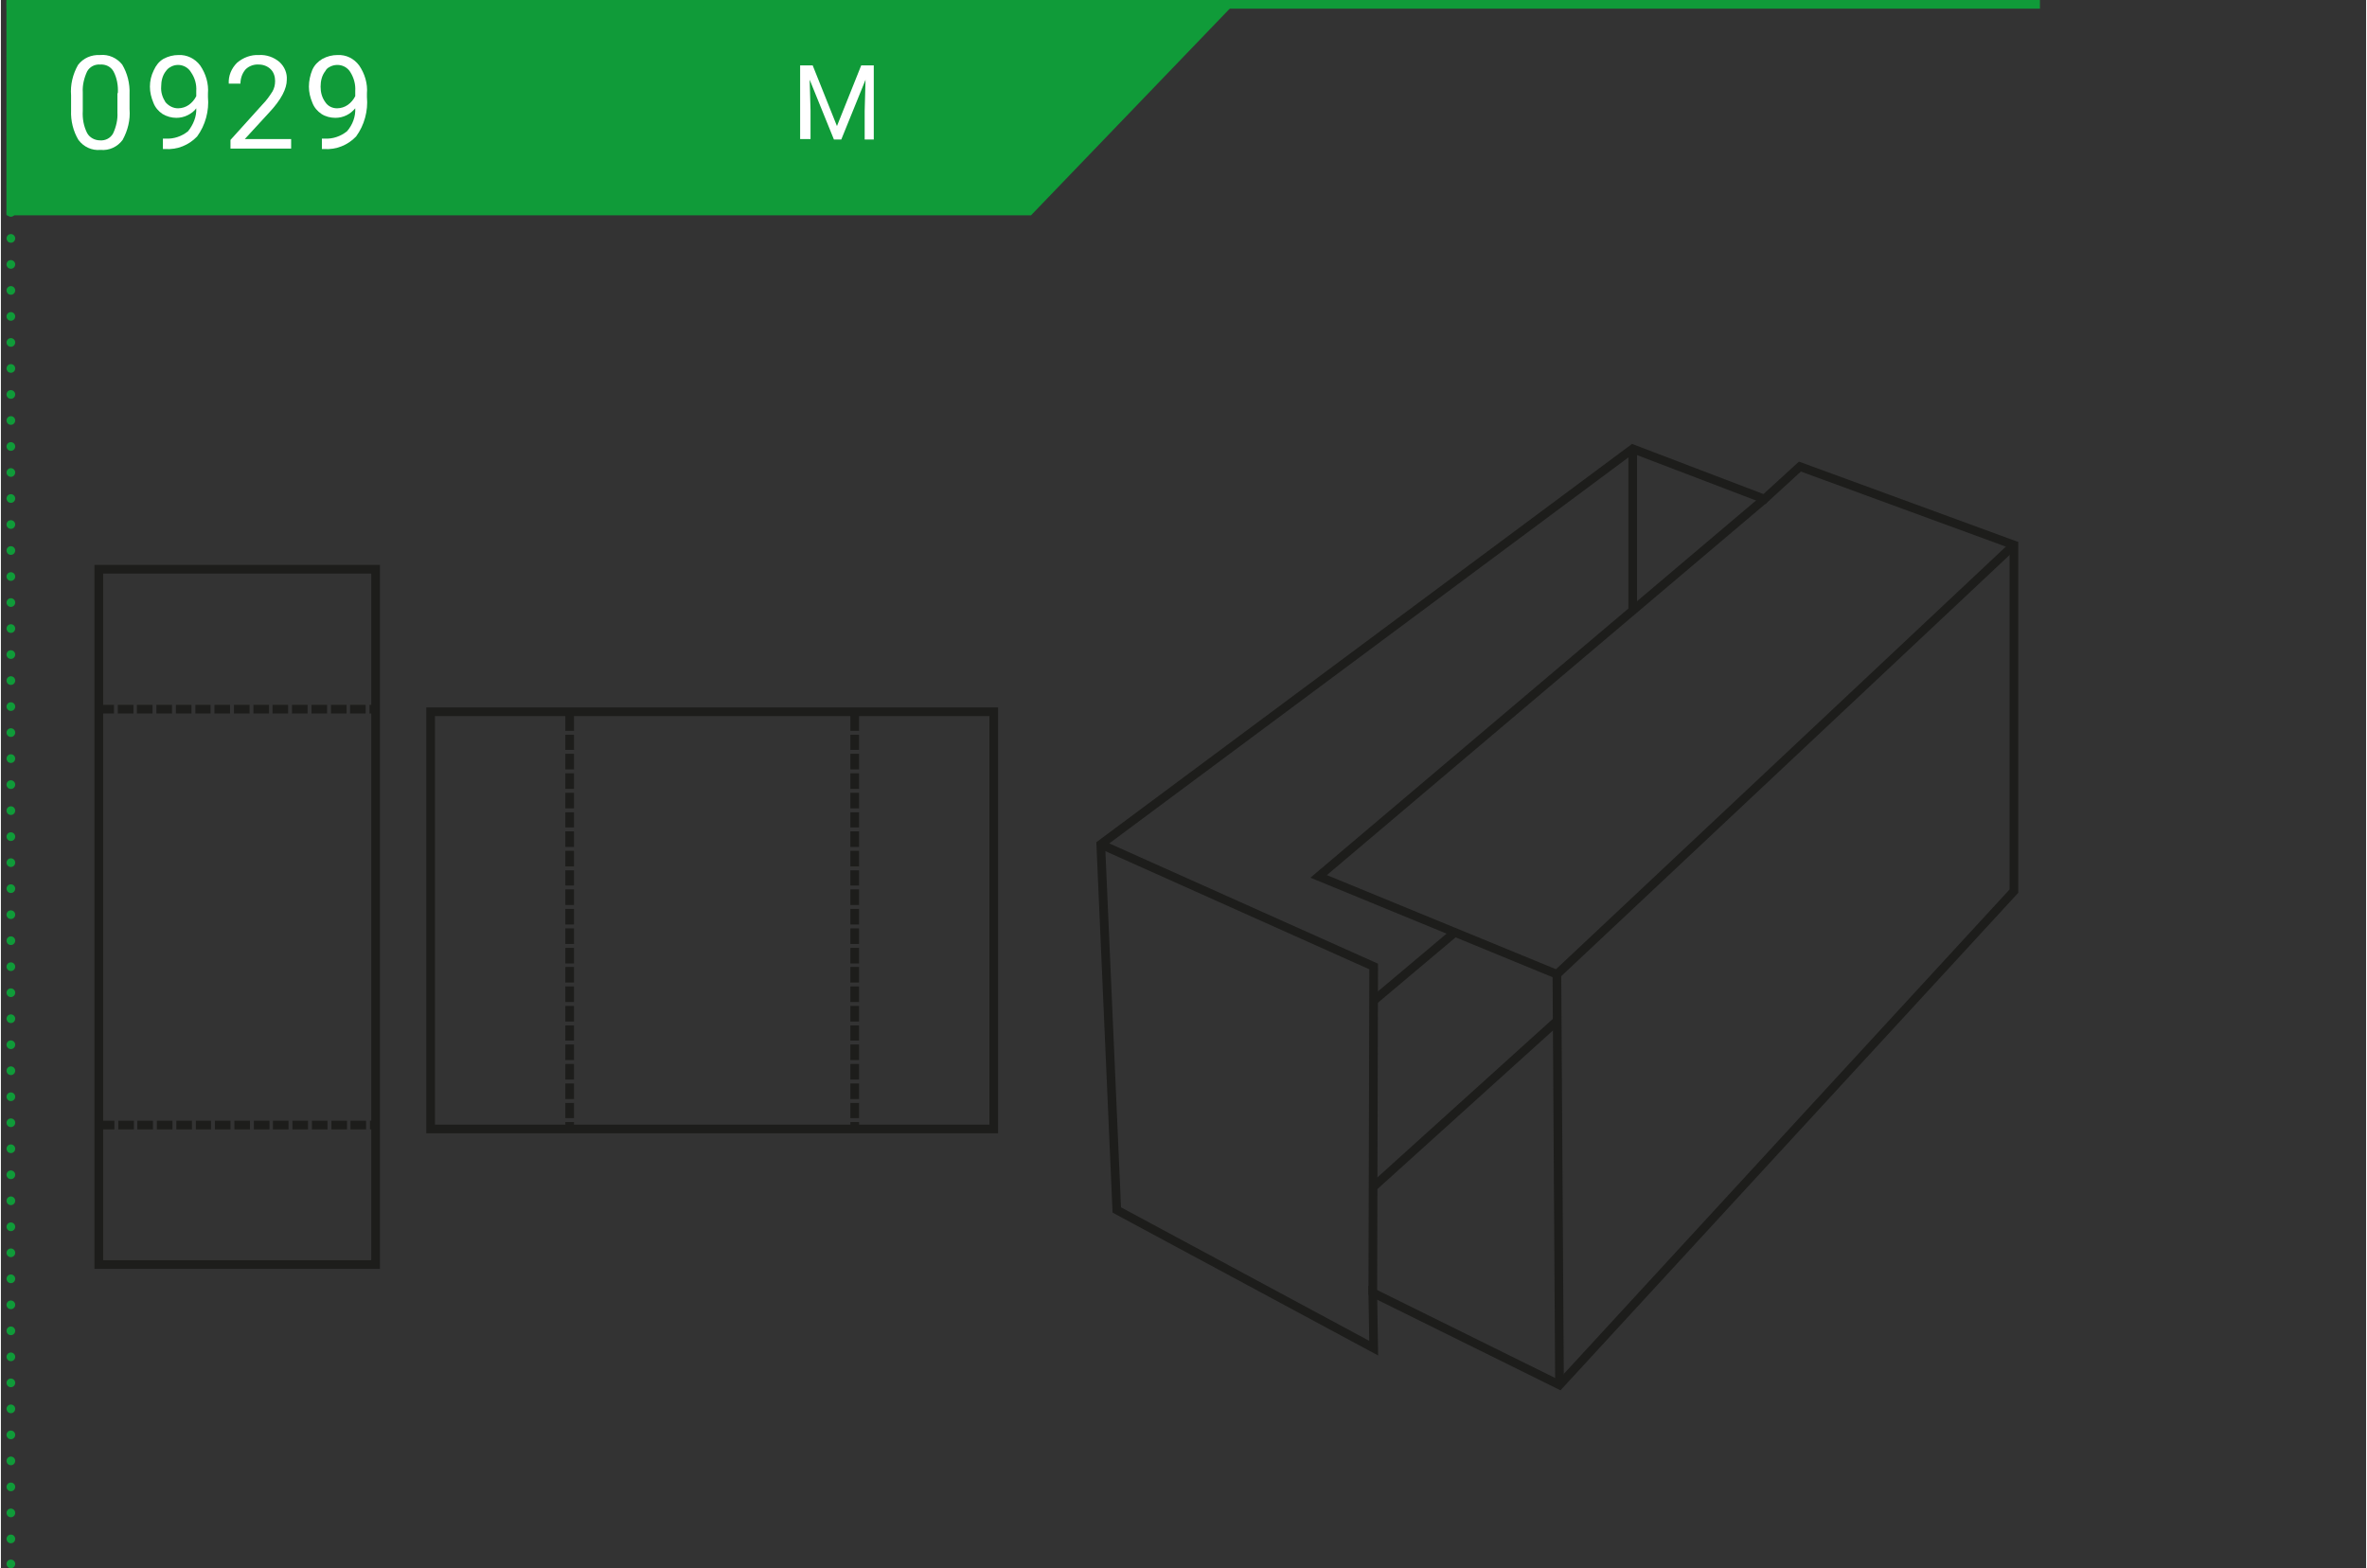 <?xml version="1.0" encoding="utf-8"?>
<svg xmlns="http://www.w3.org/2000/svg" xmlns:xlink="http://www.w3.org/1999/xlink" version="1.1" id="Ebene_1" x="0px" y="0px" viewBox="0 0 546 362" style="enable-background:new 0 0 546 362;" xml:space="preserve" width="320" height="212">
<rect x="0" y="0" width="546" height="362" fill="#333333" stroke="none"/>
<style type="text/css">
	.st0{fill:#109B39;}
	.st1{fill:none;stroke:#109B39;stroke-width:2.001;stroke-miterlimit:8.005;}
	.st2{fill:#FFFFFF;}
	
		.st3{fill:none;stroke:#109B39;stroke-width:2.001;stroke-linecap:round;stroke-linejoin:round;stroke-miterlimit:8.005;stroke-dasharray:0,6.004;}
	.st4{fill:none;stroke:#109B39;stroke-width:2.001;stroke-linecap:round;stroke-linejoin:round;stroke-miterlimit:8.005;}
	.st5{fill:none;stroke:#1D1D1B;stroke-width:2.001;stroke-miterlimit:20.012;}
	.st6{fill:none;stroke:#1D1D1B;stroke-width:2.001;stroke-miterlimit:8.005;}
</style>
<g id="Ebene_2_1_">
	<g id="Ebene_1-2">
		<polygon class="st0" points="1.3,0.2 1.3,49.7 237.8,49.7 285.4,0.2   "/>
		<line class="st1" x1="1.3" y1="1" x2="470.7" y2="1"/>
		<polygon class="st0" points="1.3,0 1.3,49.5 115.9,49.5 163.5,0   "/>
		<path class="st2" d="M187.4,15.1l5.6,14l5.6-14h2.9v17.1h-2.1v-6.6l0.2-7.2L194,32.2h-1.7l-5.6-13.8l0.2,7.1v6.6h-2.4V15.1H187.4z    "/>
		<line class="st3" x1="2.3" y1="7" x2="2.3" y2="358"/>
		<path class="st4" d="M2.3,361L2.3,361 M2.3,1L2.3,1"/>
		<path class="st2" d="M29.7,25.2c0.2,2.5-0.4,4.9-1.6,7.1c-1.2,1.6-3.1,2.5-5.1,2.3c-2,0.2-3.9-0.7-5.1-2.3c-1.2-2-1.8-4.4-1.7-6.8    V22c-0.2-2.4,0.4-4.9,1.6-7c1.2-1.6,3.1-2.4,5.1-2.3c2-0.2,3.9,0.7,5.1,2.2c1.2,2,1.8,4.4,1.7,6.8V25.2z M27,21.5    c0.1-1.7-0.2-3.5-1-5c-0.6-1.1-1.8-1.7-3.1-1.6c-1.2-0.1-2.4,0.5-3,1.6c-0.7,1.5-1.1,3.2-1,4.8v4.3c-0.1,1.8,0.2,3.5,1,5.1    c0.6,1.1,1.8,1.7,3,1.7c1.2,0.1,2.4-0.5,3-1.6c0.7-1.5,1.1-3.2,1-4.8V21.5z"/>
		<path class="st2" d="M45.1,25c-0.5,0.7-1.2,1.2-2,1.6c-0.8,0.4-1.7,0.6-2.6,0.6c-1.1,0-2.2-0.3-3.2-0.9c-0.9-0.6-1.7-1.5-2.1-2.6    c-0.5-1.2-0.8-2.4-0.8-3.7c0-1.3,0.3-2.6,0.9-3.8c0.5-1.1,1.2-2,2.2-2.6c1.1-0.6,2.3-0.9,3.5-0.9c1.9-0.1,3.8,0.8,5,2.4    c1.3,1.9,2,4.2,1.8,6.5v0.8c0.3,3.2-0.6,6.5-2.5,9.1c-1.9,2-4.6,3.1-7.4,2.9h-0.5V32h0.6c1.9,0.1,3.7-0.5,5.2-1.7    C44.4,28.8,45.2,26.9,45.1,25z M40.9,25c0.9,0,1.8-0.3,2.5-0.8c0.7-0.5,1.3-1.2,1.7-2V21c0.1-1.5-0.3-3-1.2-4.3    c-1-1.7-3.2-2.2-4.8-1.2c-0.4,0.2-0.7,0.5-1,0.9c-0.8,1-1.1,2.3-1.1,3.6c-0.1,1.3,0.3,2.5,1,3.6C38.8,24.5,39.8,25,40.9,25z"/>
		<path class="st2" d="M67,34.3H53v-2l7.4-8.2c0.9-0.9,1.6-1.9,2.3-3c0.4-0.7,0.6-1.5,0.6-2.4c0-1-0.3-2-1-2.7    c-0.7-0.7-1.7-1.1-2.7-1.1c-1.1-0.1-2.3,0.3-3.1,1.1c-0.8,0.9-1.2,2.1-1.2,3.3h-2.7c-0.1-1.8,0.6-3.5,1.9-4.8    c1.4-1.2,3.2-1.9,5.1-1.8c1.7-0.1,3.4,0.5,4.7,1.6c1.2,1.1,1.8,2.6,1.7,4.1c0,2.1-1.3,4.6-4,7.5l-5.7,6.2h10.7L67,34.3z"/>
		<path class="st2" d="M81.8,25c-0.6,0.7-1.2,1.2-2,1.6c-0.8,0.4-1.7,0.6-2.6,0.6c-1.1,0-2.3-0.3-3.2-0.9c-0.9-0.6-1.7-1.5-2.1-2.6    c-0.5-1.2-0.8-2.4-0.8-3.7c0-1.3,0.3-2.7,0.8-3.9c0.5-1.1,1.3-1.9,2.3-2.5c1.1-0.6,2.3-0.9,3.5-0.9c2-0.1,3.8,0.8,5,2.4    c1.3,1.9,2,4.2,1.8,6.5v0.8c0.3,3.2-0.6,6.5-2.5,9.1c-1.9,2-4.6,3.1-7.4,2.9h-0.5V32h0.6c1.9,0.1,3.7-0.5,5.2-1.7    C81.2,28.8,81.9,26.9,81.8,25z M77.6,25c0.9,0,1.8-0.3,2.5-0.8c0.7-0.5,1.3-1.2,1.7-2V21c0.1-1.5-0.3-3-1.1-4.3    c-1-1.7-3.2-2.2-4.9-1.2c-0.4,0.2-0.7,0.5-0.9,0.9c-0.8,1-1.1,2.3-1.1,3.6c0,1.3,0.3,2.5,1.1,3.6C75.5,24.5,76.5,25,77.6,25z"/>
		<rect x="22.6" y="131.4" class="st5" width="63.9" height="160.5"/>
		<line class="st5" x1="22.6" y1="259.7" x2="26.2" y2="259.7"/>
		<line class="st5" x1="27.1" y1="259.7" x2="30.7" y2="259.7"/>
		<line class="st5" x1="31.5" y1="259.7" x2="35.1" y2="259.7"/>
		<line class="st5" x1="36" y1="259.7" x2="39.6" y2="259.7"/>
		<line class="st5" x1="40.5" y1="259.7" x2="44.1" y2="259.7"/>
		<line class="st5" x1="45" y1="259.7" x2="48.5" y2="259.7"/>
		<line class="st5" x1="49.4" y1="259.7" x2="53" y2="259.7"/>
		<line class="st5" x1="53.9" y1="259.7" x2="57.5" y2="259.7"/>
		<line class="st5" x1="58.4" y1="259.7" x2="62" y2="259.7"/>
		<line class="st5" x1="62.8" y1="259.7" x2="66.4" y2="259.7"/>
		<line class="st5" x1="67.3" y1="259.7" x2="70.9" y2="259.7"/>
		<line class="st5" x1="71.8" y1="259.7" x2="75.4" y2="259.7"/>
		<line class="st5" x1="76.3" y1="259.7" x2="79.9" y2="259.7"/>
		<line class="st5" x1="80.7" y1="259.7" x2="84.3" y2="259.7"/>
		<line class="st5" x1="85.2" y1="259.7" x2="86.8" y2="259.7"/>
		<line class="st5" x1="22.5" y1="163.7" x2="26.1" y2="163.7"/>
		<line class="st5" x1="27" y1="163.7" x2="30.6" y2="163.7"/>
		<line class="st5" x1="31.4" y1="163.7" x2="35" y2="163.7"/>
		<line class="st5" x1="35.9" y1="163.7" x2="39.5" y2="163.7"/>
		<line class="st5" x1="40.4" y1="163.7" x2="44" y2="163.7"/>
		<line class="st5" x1="44.9" y1="163.7" x2="48.4" y2="163.7"/>
		<line class="st5" x1="49.3" y1="163.7" x2="52.9" y2="163.7"/>
		<line class="st5" x1="53.8" y1="163.7" x2="57.4" y2="163.7"/>
		<line class="st5" x1="58.3" y1="163.7" x2="61.9" y2="163.7"/>
		<line class="st5" x1="62.7" y1="163.7" x2="66.3" y2="163.7"/>
		<line class="st5" x1="67.2" y1="163.7" x2="70.8" y2="163.7"/>
		<line class="st5" x1="71.7" y1="163.7" x2="75.3" y2="163.7"/>
		<line class="st5" x1="76.2" y1="163.7" x2="79.8" y2="163.7"/>
		<line class="st5" x1="80.6" y1="163.7" x2="84.2" y2="163.7"/>
		<line class="st5" x1="85.1" y1="163.7" x2="86.6" y2="163.7"/>
		<rect x="99.2" y="164.3" class="st5" width="130" height="96.3"/>
		<line class="st5" x1="131.3" y1="165.1" x2="131.3" y2="168.7"/>
		<line class="st5" x1="131.3" y1="169.6" x2="131.3" y2="173.1"/>
		<line class="st5" x1="131.3" y1="174" x2="131.3" y2="177.6"/>
		<line class="st5" x1="131.3" y1="178.5" x2="131.3" y2="182.1"/>
		<line class="st5" x1="131.3" y1="183" x2="131.3" y2="186.6"/>
		<line class="st5" x1="131.3" y1="187.5" x2="131.3" y2="191"/>
		<line class="st5" x1="131.3" y1="191.9" x2="131.3" y2="195.5"/>
		<line class="st5" x1="131.3" y1="196.4" x2="131.3" y2="200"/>
		<line class="st5" x1="131.3" y1="200.9" x2="131.3" y2="204.4"/>
		<line class="st5" x1="131.3" y1="205.3" x2="131.3" y2="208.9"/>
		<line class="st5" x1="131.3" y1="209.8" x2="131.3" y2="213.4"/>
		<line class="st5" x1="131.3" y1="214.3" x2="131.3" y2="217.9"/>
		<line class="st5" x1="131.3" y1="218.8" x2="131.3" y2="222.4"/>
		<line class="st5" x1="131.3" y1="223.2" x2="131.3" y2="226.8"/>
		<line class="st5" x1="131.3" y1="227.7" x2="131.3" y2="231.3"/>
		<line class="st5" x1="131.3" y1="232.2" x2="131.3" y2="235.8"/>
		<line class="st5" x1="131.3" y1="236.7" x2="131.3" y2="240.2"/>
		<line class="st5" x1="131.3" y1="241.1" x2="131.3" y2="244.7"/>
		<line class="st5" x1="131.3" y1="245.6" x2="131.3" y2="249.2"/>
		<line class="st5" x1="131.3" y1="250.1" x2="131.3" y2="253.7"/>
		<line class="st5" x1="131.3" y1="254.6" x2="131.3" y2="258.1"/>
		<line class="st5" x1="131.3" y1="259" x2="131.3" y2="261.4"/>
		<line class="st5" x1="197.1" y1="165.1" x2="197.1" y2="168.7"/>
		<line class="st5" x1="197.1" y1="169.6" x2="197.1" y2="173.1"/>
		<line class="st5" x1="197.1" y1="174" x2="197.1" y2="177.6"/>
		<line class="st5" x1="197.1" y1="178.5" x2="197.1" y2="182.1"/>
		<line class="st5" x1="197.1" y1="183" x2="197.1" y2="186.6"/>
		<line class="st5" x1="197.1" y1="187.5" x2="197.1" y2="191"/>
		<line class="st5" x1="197.1" y1="191.9" x2="197.1" y2="195.5"/>
		<line class="st5" x1="197.1" y1="196.4" x2="197.1" y2="200"/>
		<line class="st5" x1="197.1" y1="200.9" x2="197.1" y2="204.4"/>
		<line class="st5" x1="197.1" y1="205.3" x2="197.1" y2="208.9"/>
		<line class="st5" x1="197.1" y1="209.8" x2="197.1" y2="213.4"/>
		<line class="st5" x1="197.1" y1="214.3" x2="197.1" y2="217.9"/>
		<line class="st5" x1="197.1" y1="218.8" x2="197.1" y2="222.4"/>
		<line class="st5" x1="197.1" y1="223.2" x2="197.1" y2="226.8"/>
		<line class="st5" x1="197.1" y1="227.7" x2="197.1" y2="231.3"/>
		<line class="st5" x1="197.1" y1="232.2" x2="197.1" y2="235.8"/>
		<line class="st5" x1="197.1" y1="236.7" x2="197.1" y2="240.2"/>
		<line class="st5" x1="197.1" y1="241.1" x2="197.1" y2="244.7"/>
		<line class="st5" x1="197.1" y1="245.6" x2="197.1" y2="249.2"/>
		<line class="st5" x1="197.1" y1="250.1" x2="197.1" y2="253.7"/>
		<line class="st5" x1="197.1" y1="254.6" x2="197.1" y2="258.1"/>
		<line class="st5" x1="197.1" y1="259" x2="197.1" y2="261.4"/>
		<polygon class="st6" points="253.9,194.9 257.6,279.3 316.9,311.2 316.7,298.4 359.8,319.7 464.7,205.7 464.7,125.8 415.3,107.7     407.1,115.2 376.7,103.6   "/>
		<polyline class="st6" points="253.9,194.9 316.9,223.1 316.7,298.9   "/>
		<polyline class="st6" points="359.8,319.7 359.2,224.9 304.2,202.3 407.1,115.2   "/>
		<line class="st6" x1="316.8" y1="274" x2="359.3" y2="235.6"/>
		<line class="st6" x1="317" y1="230.9" x2="335.3" y2="215.5"/>
		<line class="st6" x1="359.2" y1="224.9" x2="464.7" y2="125.8"/>
		<line class="st6" x1="376.7" y1="103.6" x2="376.7" y2="141"/>
	</g>
</g>
</svg>
